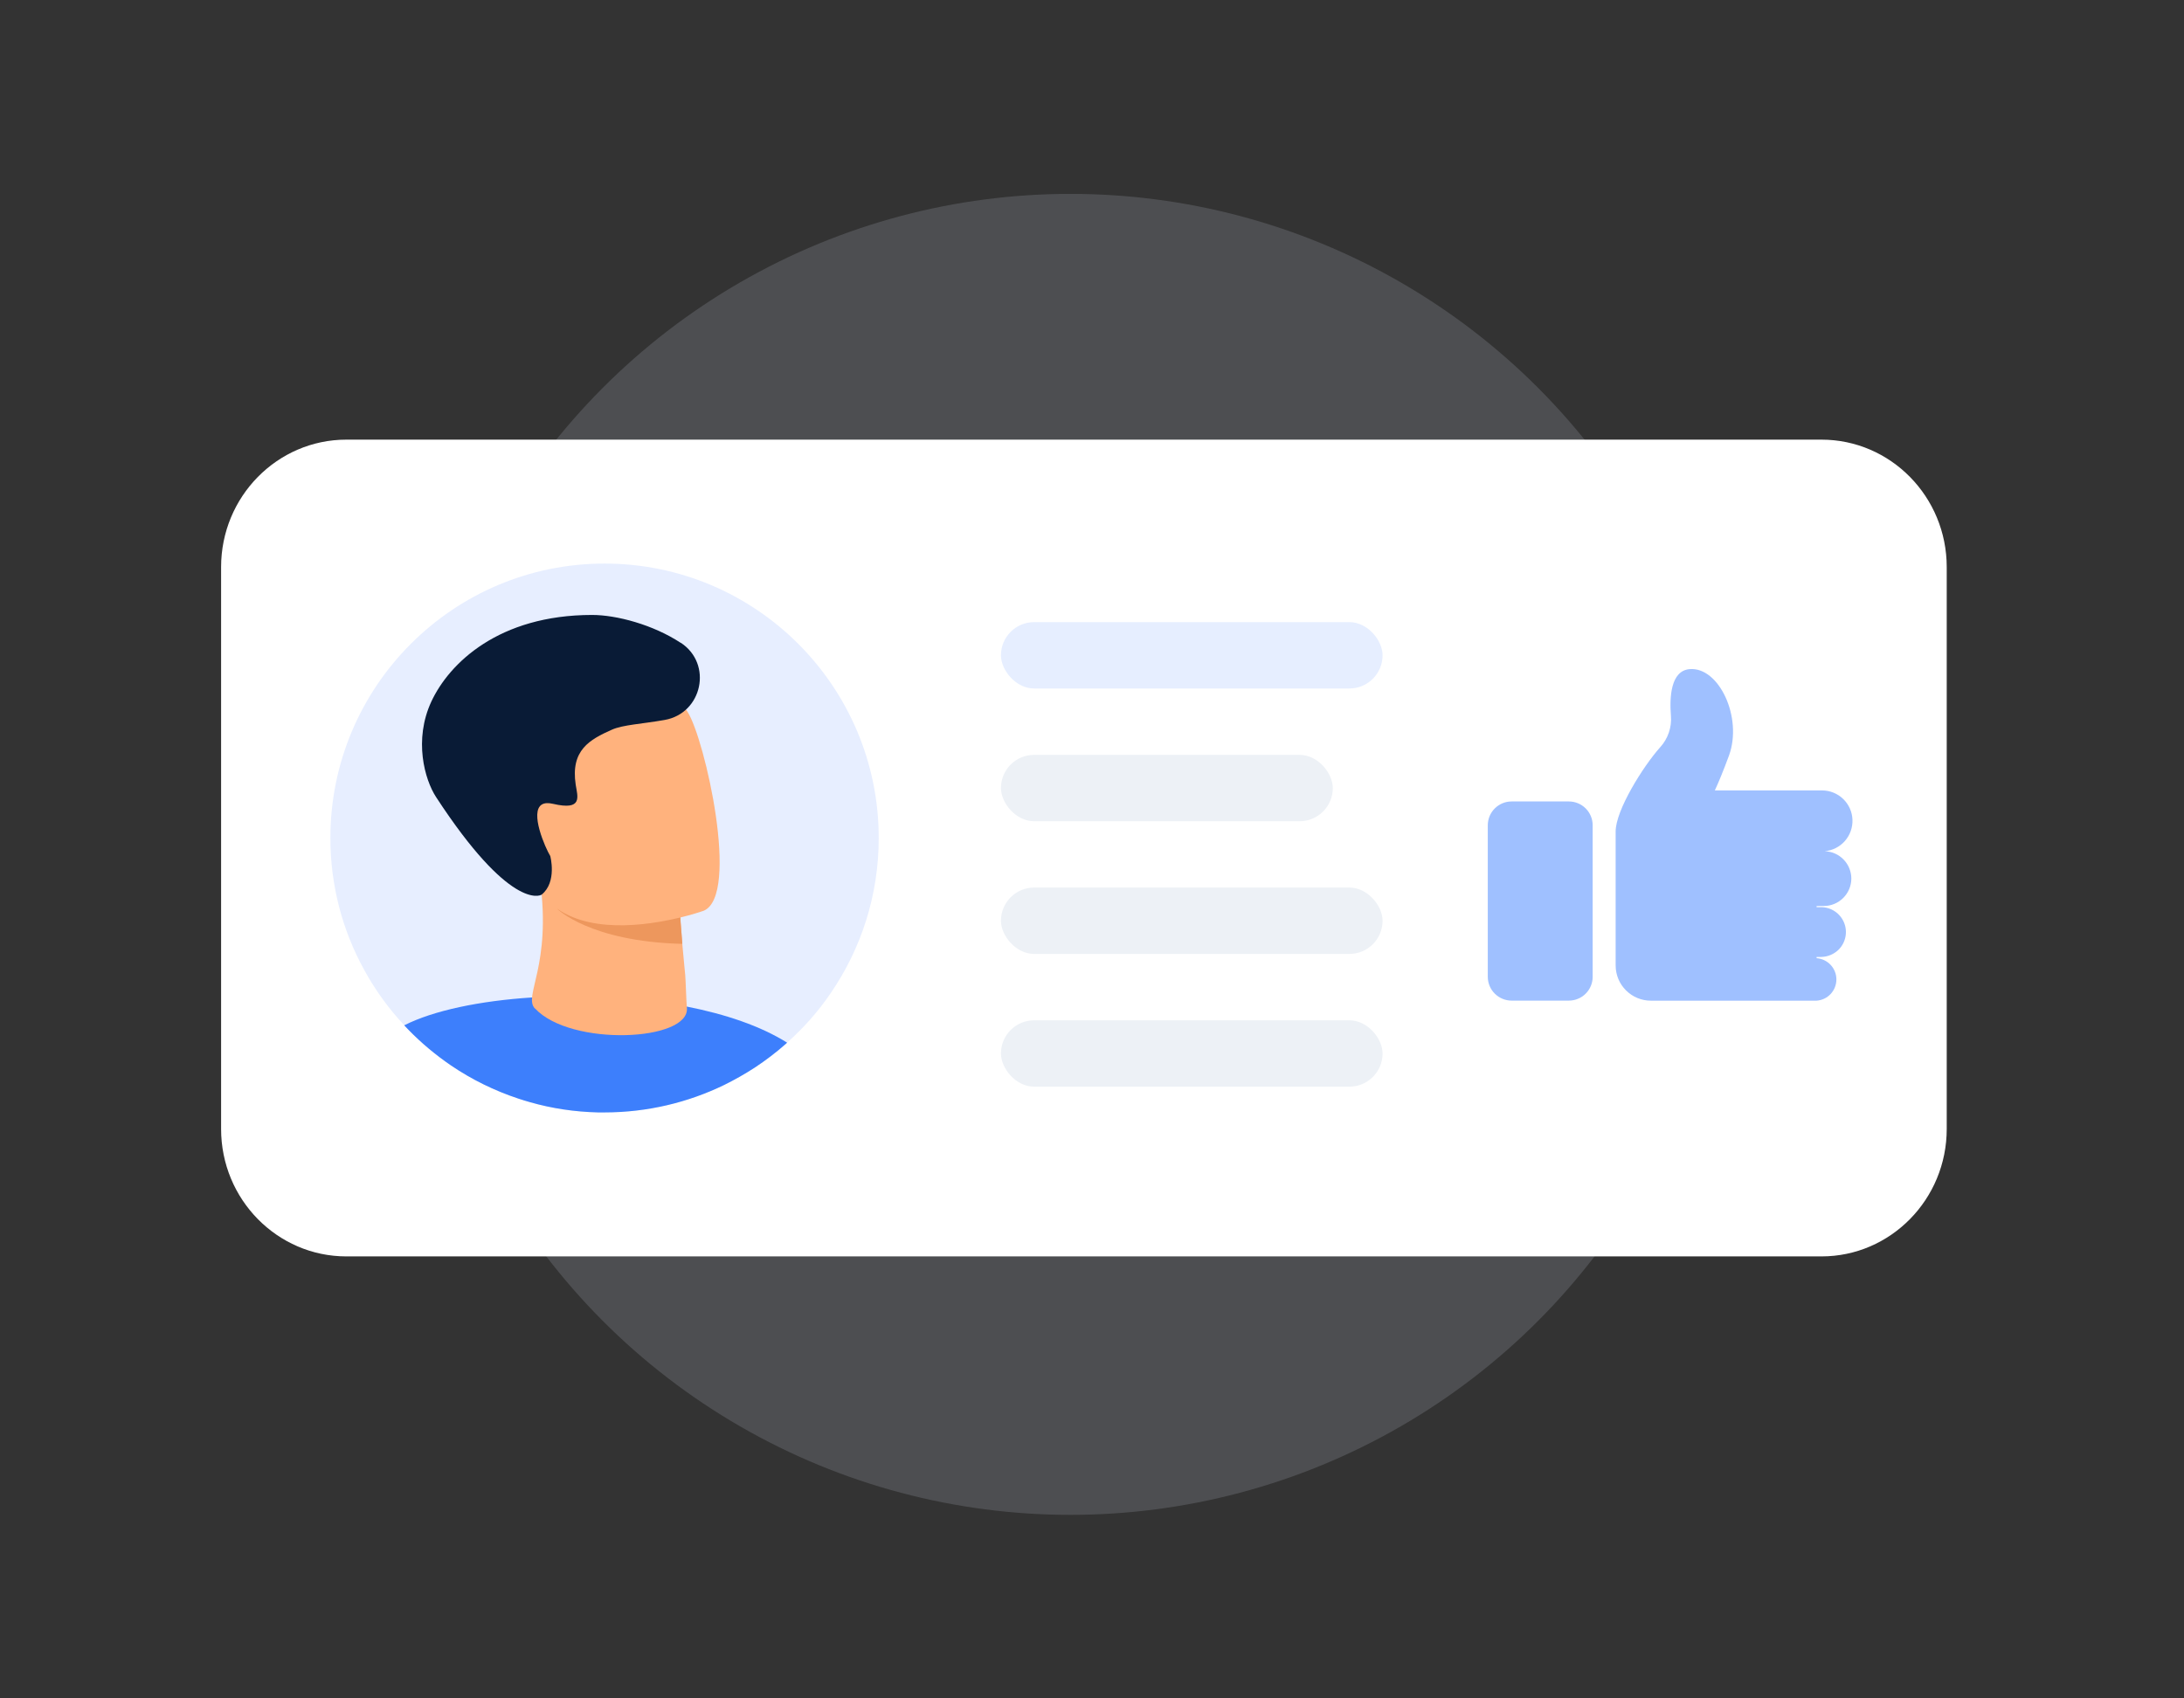 <svg width="81" height="63" viewBox="0 0 81 63" fill="none" xmlns="http://www.w3.org/2000/svg">
<rect x="0" y="0" width="81" height="63" fill="#333333" stroke="none"/>
<circle opacity="0.15" cx="39.7" cy="31.692" r="24.5" fill="#E6EEFF"/>
<path d="M12.847 16.308H67.554C70.118 16.308 72.2 18.426 72.2 21.035V41.878C72.2 44.487 70.118 46.605 67.554 46.605H12.847C10.282 46.605 8.2 44.487 8.2 41.878V21.035C8.2 18.426 10.282 16.308 12.847 16.308Z" fill="white"/>
<path d="M32.59 31.085C32.59 33.216 31.935 35.19 30.818 36.826C30.356 37.508 29.809 38.128 29.192 38.675C29.179 38.689 29.165 38.702 29.152 38.713C28.789 39.035 28.397 39.333 27.986 39.604C27.626 39.837 27.253 40.048 26.863 40.24C25.521 40.893 24.012 41.261 22.419 41.261C22.34 41.261 22.262 41.261 22.181 41.261C21.31 41.24 20.463 41.112 19.66 40.882C19.514 40.839 19.37 40.798 19.229 40.75C18.337 40.455 17.495 40.04 16.733 39.523C16.162 39.133 15.629 38.689 15.147 38.193C15.096 38.142 15.042 38.085 14.993 38.031C14.414 37.413 13.911 36.72 13.505 35.973C12.705 34.519 12.253 32.856 12.253 31.085C12.253 25.466 16.808 20.905 22.422 20.905C28.035 20.905 32.59 25.466 32.59 31.085Z" fill="#E7EEFF"/>
<path d="M29.191 38.678C29.191 38.678 29.164 38.706 29.151 38.716C28.788 39.038 28.396 39.336 27.985 39.607C27.625 39.84 27.252 40.051 26.862 40.244C25.52 40.896 24.011 41.264 22.418 41.264C22.339 41.264 22.261 41.264 22.18 41.264C21.309 41.243 20.462 41.116 19.659 40.885C19.512 40.842 19.369 40.801 19.228 40.753C18.336 40.458 17.494 40.043 16.732 39.526C16.161 39.136 15.628 38.692 15.146 38.196C15.095 38.145 15.041 38.088 14.992 38.034C16.061 37.487 17.795 37.124 19.74 36.999C21.593 36.88 23.638 36.978 25.472 37.338C26.903 37.62 28.204 38.056 29.194 38.678H29.191Z" fill="#3D7FFC"/>
<path d="M19.84 37.404C21.163 38.84 25.608 38.626 25.475 37.375C25.456 37.22 25.429 36.302 25.413 36.162C25.402 36.048 25.391 35.937 25.381 35.831C25.351 35.523 25.326 35.249 25.305 35.013C25.245 34.325 25.226 33.955 25.226 33.955H25.221C25.094 33.919 22.237 33.107 20.814 32.771C20.338 32.657 20.022 32.598 20.027 32.641C20.463 35.837 19.402 36.936 19.835 37.407L19.84 37.404Z" fill="#FFB27D"/>
<path d="M20.667 33.712C20.667 33.712 21.86 34.925 25.306 35.012C25.247 34.324 25.228 33.953 25.228 33.953H25.223C25.096 33.918 22.239 33.106 20.816 32.77C20.564 32.873 20.897 33.542 20.665 33.712H20.667Z" fill="#ED975D"/>
<path d="M26.102 33.782C26.102 33.782 25.231 34.096 24.117 34.245C22.491 34.465 20.351 34.334 19.68 32.366C18.549 29.051 17.102 27.061 20.432 25.707C22.215 24.981 23.356 24.943 24.13 25.219C24.804 25.458 25.199 25.934 25.502 26.408C26.148 27.424 27.449 33.203 26.102 33.782Z" fill="#FFB27D"/>
<path d="M25.25 23.843C26.44 24.626 26.051 26.459 24.649 26.706C23.808 26.855 23.105 26.884 22.696 27.066C21.869 27.434 21.157 27.824 21.352 29.11C21.42 29.549 21.631 30.08 20.508 29.817C20.324 29.774 20.192 29.787 20.099 29.841C19.634 30.118 20.229 31.461 20.408 31.753C20.408 31.753 20.668 32.715 20.091 33.183C20.021 33.24 18.893 33.733 16.174 29.568C15.747 28.915 15.338 27.442 15.998 26.023C16.659 24.604 18.495 22.811 21.961 22.811C22.861 22.811 24.217 23.169 25.247 23.846L25.25 23.843Z" fill="#091B36"/>
<path d="M58.184 29.729H56.064C55.829 29.729 55.604 29.822 55.438 29.988C55.272 30.154 55.179 30.379 55.179 30.613V36.236C55.18 36.47 55.273 36.694 55.439 36.859C55.605 37.024 55.83 37.117 56.064 37.117H58.184C58.419 37.117 58.644 37.024 58.81 36.858C58.976 36.692 59.069 36.467 59.069 36.232V30.613C59.069 30.379 58.976 30.154 58.81 29.988C58.644 29.822 58.419 29.729 58.184 29.729Z" fill="#9FC0FF"/>
<path d="M67.374 33.609V33.65H67.541C67.723 33.65 67.9 33.705 68.051 33.806C68.202 33.907 68.32 34.051 68.39 34.218C68.46 34.386 68.479 34.571 68.444 34.75C68.409 34.928 68.323 35.092 68.195 35.222C68.021 35.395 67.786 35.494 67.541 35.497H67.374V35.543C67.574 35.558 67.76 35.647 67.896 35.793C68.032 35.939 68.108 36.132 68.108 36.331C68.108 36.531 68.032 36.723 67.896 36.87C67.76 37.016 67.574 37.105 67.374 37.119C67.356 37.121 67.338 37.121 67.32 37.119H61.23C60.883 37.12 60.551 36.983 60.306 36.738C60.06 36.494 59.922 36.162 59.921 35.815V30.841C59.921 30.063 60.927 28.442 61.57 27.721C61.714 27.564 61.824 27.379 61.893 27.177C61.962 26.976 61.989 26.762 61.971 26.55C61.917 25.863 61.962 24.886 62.659 24.821C63.747 24.721 64.64 26.608 64.125 28.026C63.912 28.601 63.737 29.026 63.599 29.32H67.583C67.874 29.322 68.153 29.436 68.361 29.638C68.57 29.84 68.693 30.115 68.704 30.405C68.715 30.696 68.614 30.979 68.422 31.197C68.23 31.415 67.961 31.55 67.671 31.575C67.937 31.582 68.189 31.692 68.374 31.883C68.559 32.073 68.662 32.328 68.662 32.593C68.66 32.862 68.552 33.119 68.361 33.309C68.171 33.499 67.913 33.606 67.644 33.607L67.374 33.609Z" fill="#9FC0FF"/>
<rect x="37.123" y="23.077" width="14.154" height="2.462" rx="1.231" fill="#E6EEFF"/>
<rect x="37.123" y="28.001" width="12.308" height="2.462" rx="1.231" fill="#EDF1F6"/>
<rect x="37.123" y="32.923" width="14.154" height="2.462" rx="1.231" fill="#EDF1F6"/>
<rect x="37.123" y="37.847" width="14.154" height="2.462" rx="1.231" fill="#EDF1F6"/>
</svg>
